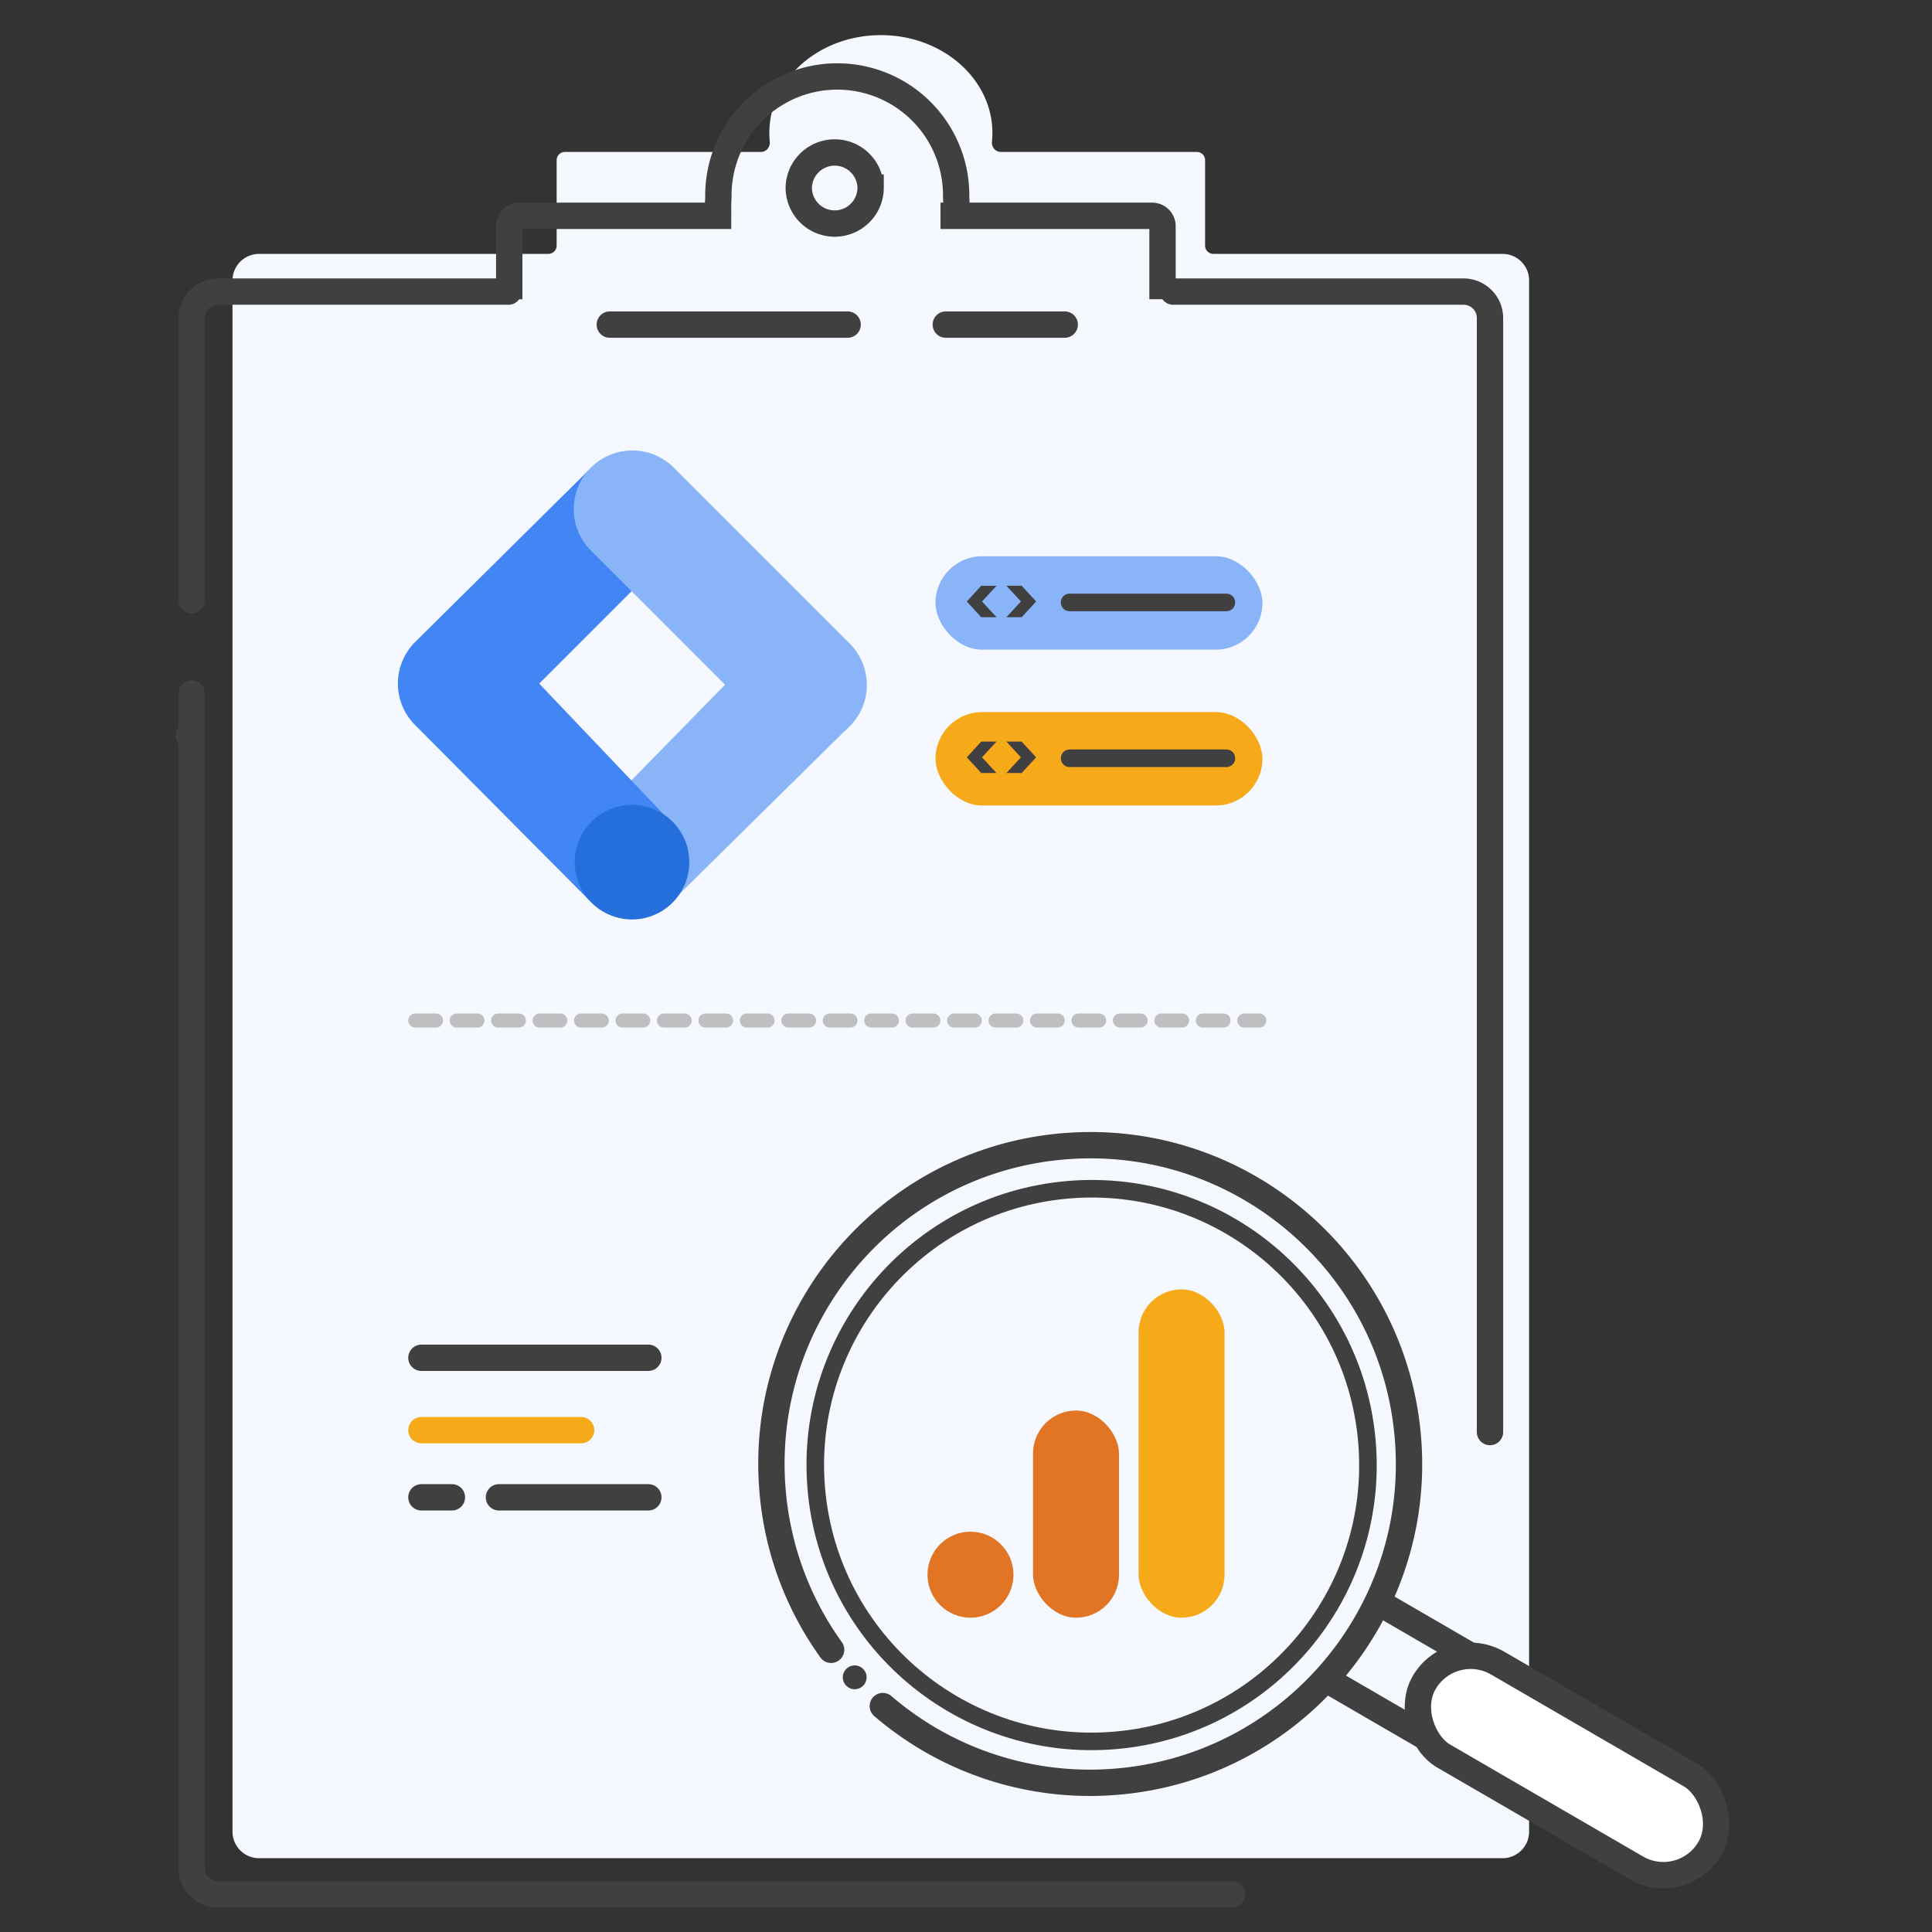 <?xml version="1.0" encoding="UTF-8"?> <svg xmlns="http://www.w3.org/2000/svg" width="110" height="110" fill="none"><rect width="100%" height="100%" fill="#333333" stroke="none"/><path fill-rule="evenodd" clip-rule="evenodd" d="M56.975 8.65c-.303 0-.527-.282-.497-.583a4.96 4.96 0 0 0 .025-.496C56.503 4.494 53.66 2 50.153 2c-3.507 0-6.35 2.494-6.35 5.571 0 .167.008.333.025.496.03.301-.194.583-.497.583H32.167a.473.473 0 0 0-.474.473v4.86a.473.473 0 0 1-.473.473H14.75c-.835 0-1.512.677-1.512 1.511v88.319c0 .834.677 1.511 1.512 1.511H85.55c.835 0 1.511-.677 1.511-1.511V15.967c0-.835-.676-1.511-1.511-1.511H69.087a.473.473 0 0 1-.474-.473v-4.86a.473.473 0 0 0-.473-.473H56.975z" fill="#F5F9FF"></path><path stroke="#BFBFC2" stroke-width=".8" stroke-linecap="round" stroke-dasharray="1.18 1.18" d="M23.643 58.105h48.054"></path><path stroke="#404041" stroke-width="1.5" stroke-linecap="round" d="M23.993 77.306h12.921"></path><path stroke="#F6AA1A" stroke-width="1.5" stroke-linecap="round" d="M23.993 81.426h9.095"></path><path stroke="#404041" stroke-width="1.5" stroke-linecap="round" d="M28.407 85.251h8.507M23.993 85.251h1.737"></path><rect x="53.262" y="31.67" width="18.617" height="5.32" rx="2.66" fill="#8AB4F8"></rect><path d="m55.868 35.142-.823-.896.823-.895h.87l-.826.895.827.895h-.871zM57.3 33.35h.87l.823.895-.822.895H57.3l.826-.895-.826-.895z" fill="#404041"></path><path stroke="#404041" stroke-linecap="round" d="M60.898 34.3h8.928"></path><rect x="53.262" y="40.542" width="18.617" height="5.32" rx="2.66" fill="#F6AA1A"></rect><path d="m55.867 44.013-.822-.895.822-.895h.87l-.826.895.827.895h-.871zm1.433-1.79h.87l.823.895-.822.895H57.3l.826-.895-.826-.895z" fill="#404041"></path><path stroke="#404041" stroke-linecap="round" d="M60.899 43.172h8.928"></path><path d="M84.834 81.535V18.109c0-.832-.675-1.507-1.507-1.507h-16.53m3.349 91.261H12.419a1.507 1.507 0 0 1-1.506-1.507V39.482m18.036-22.88H12.42c-.832 0-1.506.675-1.506 1.507v16.073M34.72 18.481H48.26M53.85 18.481h6.77" stroke="#404041" stroke-width="1.5" stroke-linecap="round"></path><path d="M28.993 17.036v-4.16c0-.324.264-.588.589-.588h12.052m24.555 4.748v-4.16a.589.589 0 0 0-.589-.588H53.548M40.902 12.153c-.052-.335 0-.68 0-1.03a6.769 6.769 0 0 1 13.538 0c0 .35.05.695 0 1.03" stroke="#404041" stroke-width="1.5"></path><path d="M49.57 10.682a2.046 2.046 0 1 1-4.092 0 2.046 2.046 0 0 1 4.091 0z" stroke="#404041" stroke-width="1.5"></path><path d="m38.326 51.255-4.635-4.52 9.953-10.163 4.799 4.703-10.117 9.98z" fill="#8AB4F8"></path><path d="m38.346 31.274-4.618-4.714L23.63 36.56a3.335 3.335 0 0 0 0 4.715l9.946 10.011 4.703-4.4L30.7 38.92l7.645-7.644z" fill="#4285F4"></path><path d="M48.376 36.639 38.364 26.626a3.337 3.337 0 0 0-4.72 4.72l10.013 10.012a3.337 3.337 0 0 0 4.719-4.72z" fill="#8AB4F8"></path><path d="M35.927 52.349a3.262 3.262 0 1 0 0-6.523 3.262 3.262 0 0 0 0 6.523z" fill="#246FDB"></path><circle cx="10.736" cy="41.877" fill="#404041" r=".736"></circle><path d="m78.557 91.279 9.539 5.537a2.64 2.64 0 0 1 .957 3.607v0a2.639 2.639 0 0 1-3.607.958l-9.95-5.773" stroke="#404041" stroke-width="1.5" stroke-linecap="round"></path><rect x=".272" y="1.025" width="6.118" height="18.803" rx="3.059" transform="matrix(-.502 .865 .865 .502 81.872 92.404)" fill="#fff" stroke="#404041" stroke-width="1.5" stroke-linecap="round"></rect><path d="M47.32 93.932a18.066 18.066 0 0 1-3.332-9.037c-.85-9.988 6.556-18.774 16.544-19.626 9.987-.85 18.774 6.556 19.625 16.543.851 9.988-6.555 18.775-16.543 19.626a18.095 18.095 0 0 1-13.35-4.301" stroke="#404041" stroke-width="1.5" stroke-linecap="round"></path><circle cx="48.663" cy="95.5" fill="#404041" r=".679"></circle><circle cx="55.255" cy="89.656" fill="#E27524" r="2.448"></circle><rect x="58.816" y="80.31" width="4.896" height="11.795" rx="2.448" fill="#E27524"></rect><rect x="64.825" y="73.411" width="4.896" height="18.694" rx="2.448" fill="#F6AA1A"></rect><path d="M63.488 99.09c8.657-.737 15.077-8.354 14.34-17.01-.738-8.658-8.355-15.078-17.012-14.34-8.657.737-15.077 8.354-14.34 17.01.738 8.658 8.355 15.078 17.012 14.34z" stroke="#404041" stroke-linecap="round"></path></svg> 